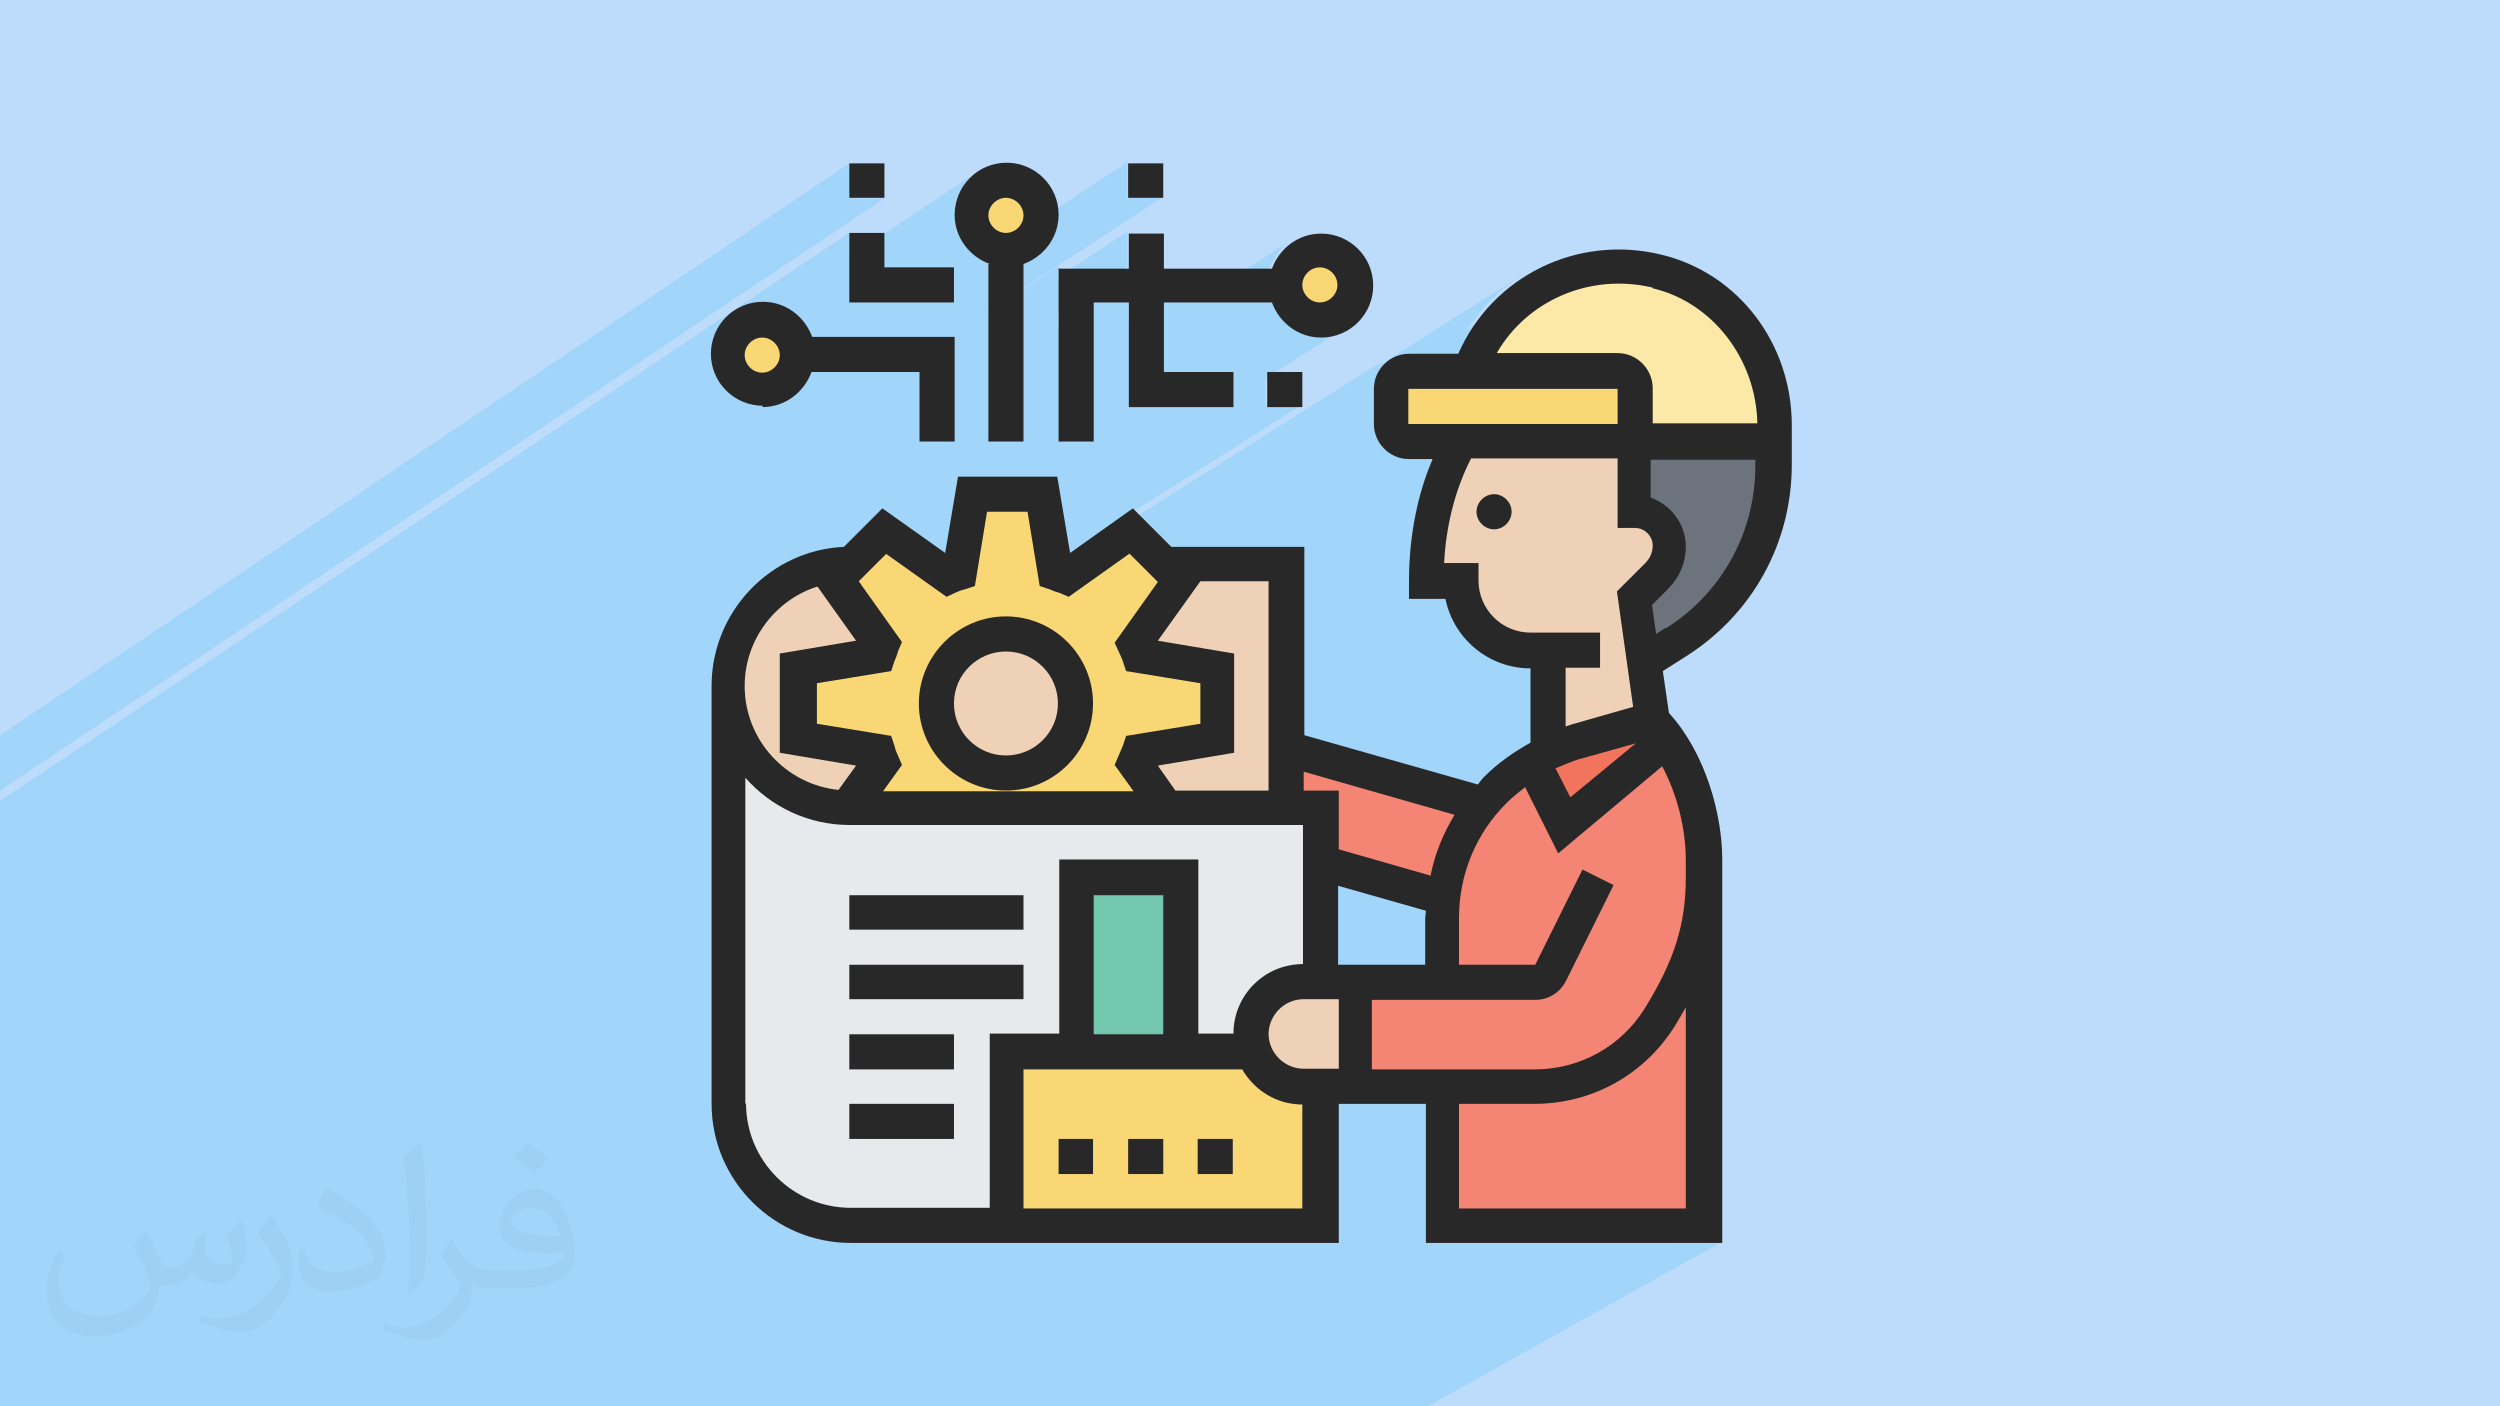 <?xml version="1.0" encoding="UTF-8"?>
<!DOCTYPE svg PUBLIC "-//W3C//DTD SVG 1.1//EN" "http://www.w3.org/Graphics/SVG/1.1/DTD/svg11.dtd">
<!-- Creator: CorelDRAW 2017 -->
<svg xmlns="http://www.w3.org/2000/svg" xml:space="preserve" width="3.703in" height="2.083in" version="1.1" style="shape-rendering:geometricPrecision; text-rendering:geometricPrecision; image-rendering:optimizeQuality; fill-rule:evenodd; clip-rule:evenodd"
viewBox="0 0 3703 2083"
 xmlns:xlink="http://www.w3.org/1999/xlink"
 enable-background="new 0 0 512 512">
 <defs>
  <style type="text/css">
   <![CDATA[
    .fil0 {fill:#BDDCFC}
    .fil7 {fill:#F48474;fill-rule:nonzero}
    .fil8 {fill:#F3745C;fill-rule:nonzero}
    .fil10 {fill:#FCE9A8;fill-rule:nonzero}
    .fil3 {fill:#F9D775;fill-rule:nonzero}
    .fil6 {fill:#EFD1B7;fill-rule:nonzero}
    .fil4 {fill:#E8E9EC;fill-rule:nonzero}
    .fil5 {fill:#72C7AD;fill-rule:nonzero}
    .fil9 {fill:#6C737D;fill-rule:nonzero}
    .fil11 {fill:#282828;fill-rule:nonzero}
    .fil2 {fill:#373435;fill-opacity:0.031}
    .fil1 {fill:#00AFEF;fill-opacity:0.149}
   ]]>
  </style>
 </defs>
 <g id="Layer_x0020_1">
  <polygon class="fil0" points="-1,0 3708,0 3708,2083 -1,2083 "/>
  <path class="fil1" d="M-1 1827l0 -4 0 -6 0 -1 0 -8 0 -9 0 -2 0 -2 0 -10 0 -1 0 -4 0 -13 0 -6 0 -3 0 -4 0 -4 0 -2 0 -4 0 -11 0 -9 0 -3 0 -8 0 -6 0 -2 0 -1 0 -4 0 -7 0 -1 0 -3 0 -14 0 0 0 -13 0 0 0 0 0 -4 0 -1 0 -4 0 -4 0 -2 0 -2 0 -3 0 -10 0 -2 0 -7 0 -2 0 -3 0 -2 0 -2 0 -1 0 -11 0 -5 0 -2 0 -10 0 -14 0 -5 0 -26 0 -5 0 -31 0 -17 0 -44 0 -3 0 -15 0 -2 0 -31 0 -1 0 -2 0 -11 0 -15 0 -1 0 -5 0 -4 0 -6 0 -3 0 0 0 -10 0 -1 0 -4 0 -6 0 -19 0 -5 0 -9 0 -7 0 -5 0 -3 0 -15 0 -1 0 -10 0 -3 0 -3 0 -16 0 -7 0 -3 0 -29 0 -1 1259 -842 0 36 189 -126 -6 4 -6 5 -5 6 -4 6 -4 6 -3 7 -3 7 -2 7 -1 4 48 -32 -4 3 -4 3 -3 4 -3 4 -3 4 -2 5 -2 5 -1 5 -1 5 0 5 0 3 37 -25 -4 3 -3 4 -2 4 -2 5 -1 5 1 5 2 5 2 4 3 4 4 3 4 2 5 2 5 1 5 -1 5 -2 4 -2 -37 25 3 1 5 2 3 1 193 -127 0 52 52 0 -258 169 0 2 103 -68 0 16 103 -68 0 52 -103 67 0 18 52 -34 52 0 0 33 52 -33 50 0 142 -92 -5 3 -5 4 -4 4 -4 4 -4 5 -3 5 -3 5 -3 5 -2 6 -80 52 17 0 106 -69 -4 3 -4 3 -3 4 -3 4 -3 4 -2 5 -2 5 -1 5 -1 5 0 5 0 2 37 -24 -4 3 -3 4 -2 4 -2 5 -1 5 1 5 2 5 2 4 3 4 4 3 4 2 5 2 5 1 5 -1 5 -2 4 -2 -38 24 4 2 5 2 5 1 5 1 5 0 5 0 5 -1 5 -1 5 -2 5 -2 4 -3 -50 32 2 1 6 1 6 1 6 0 8 0 8 -1 7 -2 7 -3 7 -3 6 -4 -121 77 0 40 52 0 -612 388 -1 2 -110 70 0 6 217 -138 5 -3 6 -3 6 -3 5 -2 610 -386 -4 3 -4 3 -3 4 -1 1 217 -137 -9 6 -9 6 -9 7 -9 7 -8 8 -8 8 -8 8 -7 9 -7 9 -7 9 -5 7 97 -61 -9 6 -8 6 -8 6 -8 7 -8 7 -7 7 -7 8 -7 8 -6 8 -6 9 -4 7 90 -57 -7 5 -7 5 -6 5 -6 5 -6 6 -6 6 -6 6 -5 6 -5 7 -5 7 -5 7 -4 7 179 0 5 0 5 1 5 1 5 2 5 2 4 3 4 3 4 3 3 4 3 4 3 4 2 5 2 5 1 5 1 5 0 5 0 52 155 0 -42 26 68 0 -157 96 1 1 4 4 4 4 4 5 3 5 3 5 2 5 2 6 2 6 1 6 1 6 0 6 0 4 0 4 -1 4 -1 4 -1 4 -1 4 -1 4 -2 4 -2 4 -2 4 -2 4 -2 4 -2 4 -3 3 -3 3 -3 3 -24 24 6 43 -24 15 4 28 -117 70 0 26 1 0 1 0 1 0 1 0 1 0 1 0 1 0 1 0 91 -26 -86 51 1 0 113 -32 -137 82 16 32 144 -86 0 0 -146 122 140 -83 -154 129 -146 86 0 5 0 6 0 36 183 -108 46 23 -46 92 178 -104 0 7 0 7 0 7 0 7 -1 7 -1 7 -1 7 -1 7 -1 7 -1 7 -1 7 -1 6 -2 6 -2 6 -2 6 -2 6 -2 6 -2 6 -2 6 -2 6 -3 6 -3 6 -3 6 -3 6 -3 6 -3 6 -3 6 -3 6 -4 6 -4 6 -4 6 -4 6 -4 6 -4 5 47 -27 -2 4 -2 4 -2 4 -2 4 -2 4 -2 4 -2 4 -2 4 -4 7 -4 6 -5 6 -5 6 -5 6 -5 6 -5 6 -5 5 -6 5 -6 5 -6 5 -6 5 -6 4 -6 4 -6 4 -7 4 -230 132 0 54 336 0 -46 26 72 0 -46 26 72 0 -433 242 -70 0 -70 0 -289 0 -19 0 -19 0 -88 0 -3 0 -50 0 -6 0 -11 0 -22 0 -11 0 0 0 -7 0 -29 0 -14 0 -21 0 -46 0 -4 0 -18 0 -66 0 -16 0 -2 0 -22 0 -18 0 -11 0 -3 0 -4 0 -14 0 -8 0 -10 0 -11 0 -6 0 -7 0 -22 0 -15 0 -6 0 -2 0 -11 0 -17 0 -15 0 -3 0 -22 0 -10 0 -1 0 -3 0 -3 0 -9 0 -15 0 -2 0 -22 0 -2 0 -4 0 -17 0 -1 0 -6 0 -16 0 -1 0 -2 0 -6 0 -18 0 -5 0 -2 0 -2 0 0 0 -11 0 -2 0 -3 0 -18 0 -19 0 0 0 -1 0 -7 0 -5 0 -1 0 -26 0 -3 0 -18 0 -5 0 -11 0 -10 0 0 0 -19 0 -12 0 -3 0 -1 0 -1 0 -5 0 -7 0 -3 0 0 0 -7 0 -15 0 -1 0 -4 0 -2 0 -1 0 -14 0 0 0 -11 0 -2 0 -6 0 -7 0 -18 0 -29 0 0 0 -4 0 -32 0 -2 0 -9 0 -6 0 -12 0 -5 0 -8 0 -3 0 -2 0 -1 0 -10 0 -5 0 -10 0 -1 0 -4 0 -1 0 -3 0 -11 0 -1 0 -4 0 -21 0 -18 0 0 0 -4 0 0 0 -3 0 -7 0 -10 0 -4 0 -11 0 -25 0 -7 0 -1 0 0 0 -3 0 -18 0 -11 0 -1 0 -22 0 -5 0 -3 0 0 0 -1 0 -18 0 -31 0 -4 0 -2 0 0 0 -2 0 -15 0 -4 0 -5 0 -6 0 -18 0 -9 0 -3 0 -2 0 -14 0 0 0 -2 0 -6 0 -1 0 -11 0 -2 0 -32 0 -6 0 -8 0 -9 0 0 0 -3 0 -5 0 -1 0 -9 0 -9 0 0 0 -8 0 0 -4 0 -8 0 -11 0 -10 0 -3 0 -5 0 -6 0 -15 0 -2 0 -1 0 -14 0 0 0 -1 0 -16 0 -2 0 -1 0 -2 0 -8 0 -7 0 -5 0 -7 0 -4 0 -1 0 -3 0 -9 0 -3 0 -5 0 -2 0 -4 0 -4 0 0 0 -1 0 -1 0 -3 0 -6 0 -14 0 -3 0 -1 0 -4 0 -5 0 -5 0 -2 0 -8 0 -3 0 -2 0 0 0 0 0 -6 0 -3 0 -2 0 -5 0 -4 0 -1 0 -3 0 -1 0 -2 0 -5 0 -2zm2523 -553l0 0zm-56 -344l0 0zm-2467 208l0 -48 1259 -848 0 52 52 0 -1310 877 0 -32zm2458 -760l0 0z"/>
  <path class="fil2" d="M217 1826c7,11 12,21 16,32 3,7 5,19 21,19 5,0 11,-1 17,-5 7,-3 12,-9 14,-17l6 -21 15 -7 1 1c-2,8 -3,16 -3,21 0,18 15,24 27,24 7,0 13,-3 13,-10 0,-8 -4,-22 -8,-35 7,-7 14,-14 22,-20l1 1c4,15 6,30 6,40 0,10 -4,20 -8,27 -7,14 -20,25 -36,25 -12,0 -25,-6 -34,-17l-1 0c-9,11 -22,20 -43,20l-7 0c-1,14 -4,24 -9,33 -13,25 -50,42 -85,42 -49,0 -73,-28 -73,-66 0,-23 8,-45 19,-60l10 4c-7,14 -12,27 -12,40 0,35 29,52 62,52 30,0 68,-19 75,-42 -3,-25 -12,-36 -26,-59 4,-7 10,-15 17,-23l1 0 0 0 2 1 0 0 0 0 0 0 0 0zm565 -133c10,6 20,14 30,23 -6,8 -12,15 -21,21 -10,-8 -20,-15 -30,-22 7,-8 14,-15 20,-22l0 0 1 0zm5 96c-17,0 -30,11 -30,19 0,17 33,23 73,23 -5,-20 -22,-42 -43,-42l0 0 0 0 0 0zm-37 93c22,0 41,-1 55,-4 16,-4 30,-12 30,-18 0,-1 0,-3 -1,-5 -9,1 -19,1 -29,1 -29,0 -52,-7 -61,-23 -2,-5 -4,-10 -4,-16 0,-16 7,-32 19,-42 10,-9 21,-14 33,-14 20,0 37,16 48,42 6,14 11,30 11,51 0,14 -4,25 -12,34 -16,15 -45,21 -90,21l-20 0 0 0 -5 0c-11,0 -19,-2 -25,-7l-1 0c0,3 1,5 1,7 0,10 -3,23 -10,33 -20,30 -42,43 -60,43 -19,0 -42,-7 -63,-17l4 -7c7,3 16,5 29,5 34,0 78,-33 84,-64 -1,-3 -3,-6 -7,-10 -10,-12 -16,-22 -22,-32 5,-10 10,-18 14,-25l2 0c14,29 28,46 57,46l5 0 0 0 21 0 0 0 -3 1 0 0 0 0 0 0 0 0zm-146 31c2,-14 3,-29 3,-43l0 -21c0,-39 -5,-96 -9,-133 7,-8 17,-17 25,-23l2 1c5,47 7,101 7,151 0,13 -1,26 -2,35 -1,12 -8,21 -22,35l-3 -1 0 0 -1 -1 0 0 0 0 0 0 0 0zm-151 -62c1,18 10,33 41,33 20,0 36,-5 55,-14 3,-1 5,-3 5,-5 0,-12 -9,-27 -24,-41 -14,-13 -34,-25 -51,-32 -6,-3 -8,-5 -8,-8 0,-5 7,-16 13,-24l2 0c20,11 43,27 60,44 15,16 25,33 25,51 0,13 -4,26 -11,38 -22,11 -46,20 -70,20 -29,0 -48,-14 -48,-45 0,-3 0,-9 1,-16l10 0 0 0 0 -1 0 0 0 0 0 0 0 0zm-52 -52l18 29c7,11 13,22 13,41l0 24c0,19 -12,39 -32,60 -15,14 -29,20 -42,20 -19,0 -40,-6 -65,-17l3 -7c8,2 17,4 28,4 36,0 72,-26 89,-58 2,-4 3,-7 3,-9 0,-4 -2,-8 -4,-11 -9,-17 -19,-33 -30,-47 6,-9 12,-18 18,-27l1 0 0 0 0 -2 0 0 0 0 0 0 0 0z"/>
  <g id="_2718742296624">
   <path class="fil3" d="M1129 474c29,0 52,23 52,52 0,29 -23,52 -52,52 -29,0 -52,-23 -52,-52 0,-29 23,-52 52,-52z"/>
   <path class="fil3" d="M1955 371c29,0 52,23 52,52 0,29 -23,52 -52,52 -29,0 -52,-23 -52,-52 0,-29 23,-52 52,-52z"/>
   <path class="fil3" d="M1490 267c29,0 52,23 52,52 0,29 -23,52 -52,52 -29,0 -52,-23 -52,-52 0,-29 23,-52 52,-52z"/>
   <path class="fil4" d="M1903 1197l-645 0c-1,0 -2,0 -3,0 -98,-2 -177,-82 -177,-180l0 619c0,100 81,181 181,181l697 0 0 -619 -52 0z"/>
   <path class="fil3" d="M1490 1816l0 -258 366 0c4,11 10,21 18,29 14,14 33,23 55,23l26 0 0 206 -465 0z"/>
   <polygon class="fil5" points="1594,1558 1748,1558 1748,1300 1594,1300 "/>
   <path class="fil6" d="M1490 938c57,0 103,46 103,103 0,57 -46,103 -103,103 -57,0 -103,-46 -103,-103 0,-57 46,-103 103,-103z"/>
   <path class="fil6" d="M1181 1093l116 19c2,5 4,11 6,16l-48 68c-98,-2 -177,-82 -177,-180 0,-50 20,-95 53,-128 33,-33 78,-53 128,-53l1 0 -24 24 68 95c-2,5 -5,11 -6,16l-116 19 0 103z"/>
   <path class="fil6" d="M1903 1108l0 89 -177 0 -49 -68c2,-5 5,-11 6,-16l116 -19 0 -103 -116 -19c-2,-5 -4,-11 -6,-16l68 -95 -24 -24 181 0 0 273z"/>
   <path class="fil3" d="M1490 1145c57,0 103,-46 103,-103 0,-57 -46,-103 -103,-103 -57,0 -103,46 -103,103 0,57 46,103 103,103zm236 52l-468 0c-1,0 -2,0 -3,0l48 -68c-2,-5 -5,-11 -6,-16l-116 -19 0 -103 116 -19c2,-5 4,-11 6,-16l-68 -95 24 -24 49 -49 95 68c5,-2 11,-5 16,-6l19 -116 103 0 19 116c5,2 11,4 16,6l95 -68 49 49 24 24 -68 95c2,5 5,11 6,16l116 19 0 103 -116 19c-2,5 -4,11 -6,16l49 68z"/>
   <path class="fil7" d="M2523 1300l0 516 -387 0 0 -206 137 0c75,0 145,-39 185,-102 21,-34 38,-66 49,-99 11,-34 17,-68 17,-108l0 0z"/>
   <path class="fil7" d="M2523 1274l0 26c0,40 -6,75 -17,108 -11,33 -27,65 -49,99 -40,64 -110,102 -185,102l-266 0 0 -155 129 0 0 -94c0,-10 1,-21 2,-31 3,-25 9,-50 19,-73 10,-23 23,-45 38,-65 6,-8 13,-15 20,-23 16,-16 34,-30 54,-42l47 95 152 -127c35,50 54,120 54,179l0 0z"/>
   <path class="fil7" d="M1903 1108l291 83c-16,20 -29,42 -38,65 -10,23 -16,48 -19,73l-182 -52 0 -81 -52 0 0 -89z"/>
   <path class="fil8" d="M2468 1095l-152 127 -47 -95c7,-4 14,-8 22,-11 13,-7 27,-12 42,-16l113 -32c8,8 16,18 23,28l0 0z"/>
   <path class="fil6" d="M2007 1455l0 155 -77 0c-21,0 -41,-9 -55,-23 -8,-8 -14,-18 -18,-29 -3,-8 -5,-17 -5,-26 0,-43 35,-77 77,-77l77 0z"/>
   <path class="fil9" d="M2626 655l0 35c0,107 -55,206 -146,263l-47 29 -13 -95 33 -33c12,-12 18,-28 18,-44 0,-14 -6,-27 -15,-36 -9,-10 -22,-15 -36,-15l0 -103 206 0z"/>
   <path class="fil10" d="M2626 632l0 23 -206 0 0 -77c0,-14 -12,-26 -26,-26l-219 0c38,-107 152,-178 277,-148 104,25 174,122 174,228z"/>
   <path class="fil3" d="M2419 577l0 77 -336 0c-14,0 -26,-12 -26,-26l0 -52c0,-14 12,-26 26,-26l310 0c14,0 26,12 26,26z"/>
   <path class="fil6" d="M2433 982l12 86 -113 32c-14,4 -28,9 -42,16l0 -152 -26 0c-28,0 -54,-12 -73,-30 -19,-19 -30,-45 -30,-73l-52 0c0,-129 52,-206 52,-206l258 0 0 103c14,0 27,6 36,15 10,9 15,22 15,36 0,17 -6,32 -18,44l-33 33 13 95z"/>
   <path class="fil11" d="M2213 732c14,0 26,12 26,26 0,14 -12,26 -26,26 -14,0 -26,-12 -26,-26 0,-14 12,-26 26,-26z"/>
   <path class="fil11" d="M2467 930l-14 9 -6 -43 24 -24c17,-17 26,-39 26,-62 0,-34 -22,-62 -52,-73l0 -56 155 0 0 9c0,99 -50,189 -133,241l0 0zm30 370c0,69 -17,123 -61,194 -35,56 -96,90 -163,90l-241 0 0 -103 242 0c20,0 37,-11 46,-29l70 -141 -46 -23 -70 141 -113 0 0 -68c0,-66 25,-127 72,-173 8,-8 17,-15 26,-22l49 98 154 -129c22,41 35,92 35,139l0 26zm0 490l-336 0 0 -155 112 0c85,0 162,-43 207,-114 6,-10 12,-20 17,-29l0 299zm-568 0l-413 0 0 -206 324 0c18,31 51,52 89,52l0 155zm-206 -258l-103 0 0 -206 103 0 0 206zm-619 103l0 -483c38,43 93,70 155,70l671 0 0 206c-57,0 -103,46 -103,103l-52 0 0 -258 -206 0 0 258 -103 0 0 258 -206 0c-85,0 -155,-69 -155,-155l0 0zm107 -766l57 80 -113 19 0 147 113 19 -26 36c-78,-8 -139,-74 -139,-154 0,-68 45,-127 107,-147zm101 -49l90 64 13 -6c4,-2 9,-4 14,-5l15 -5 18 -110 60 0 18 110 15 5c5,2 9,4 14,5l14 6 90 -64 42 42 -64 90 6 13c2,4 4,9 6,14l5 15 110 18 0 60 -110 18 -5 15c-2,5 -4,9 -6,14l-6 14 28 39 -371 0 28 -39 -6 -14c-2,-4 -4,-9 -5,-14l-5 -15 -110 -18 0 -60 110 -18 5 -15c2,-5 4,-9 5,-14l6 -14 -64 -90 42 -42zm466 41l101 0 0 310 -138 0 -26 -37 113 -19 0 -147 -113 -19 63 -88zm204 568l0 -117 130 37c0,4 -1,8 -1,12l0 68 -129 0zm-103 103c0,-28 23,-52 52,-52l52 0 0 103 -52 0c-28,0 -52,-23 -52,-52zm276 -326c-17,28 -30,59 -36,91l-136 -39 0 -87 -52 0 0 -28 224 64zm186 -82l82 -23 -97 80 -22 -43c12,-5 24,-10 36,-14zm-23 -135l52 0 0 -52 -103 0c-43,0 -77,-35 -77,-77l0 -26 -51 0c4,-78 28,-132 40,-155l217 0 0 103 26 0c14,0 26,12 26,26 0,10 -4,19 -11,26l-42 42 24 171 -91 26c-3,1 -6,2 -9,3l0 -88zm-232 -413l310 0 0 52 -310 0 0 -52zm362 -149c89,21 153,105 155,200l-155 0 0 -52c0,-28 -23,-52 -52,-52l-179 0c45,-78 138,-119 231,-97zm12 -50c-125,-30 -250,33 -300,147l-73 0c-28,0 -52,23 -52,52l0 52c0,28 23,52 52,52l35 0c-16,37 -35,99 -35,181l0 26 54 0c12,59 64,103 126,103l0 110c-25,14 -48,30 -68,50 -4,4 -7,8 -10,12l-257 -73 0 -279 -197 0 -57 -57 -93 66 -19 -113 -147 0 -19 113 -93 -66 -57 57c-109,5 -196,96 -196,206l0 619c0,114 93,206 206,206l723 0 0 -206 129 0 0 206 439 0 0 -568c0,-67 -25,-158 -79,-217l-9 -62 33 -21c99,-62 158,-168 158,-285l0 -58c0,-122 -80,-226 -194,-253l0 0z"/>
   <polygon class="fil11" points="1774,1739 1826,1739 1826,1687 1774,1687 "/>
   <polygon class="fil11" points="1671,1739 1723,1739 1723,1687 1671,1687 "/>
   <polygon class="fil11" points="1568,1739 1619,1739 1619,1687 1568,1687 "/>
   <polygon class="fil11" points="1258,1480 1516,1480 1516,1429 1258,1429 "/>
   <polygon class="fil11" points="1258,1377 1516,1377 1516,1326 1258,1326 "/>
   <polygon class="fil11" points="1258,1584 1413,1584 1413,1532 1258,1532 "/>
   <polygon class="fil11" points="1258,1687 1413,1687 1413,1635 1258,1635 "/>
   <path class="fil11" d="M1490 293c14,0 26,12 26,26 0,14 -12,26 -26,26 -14,0 -26,-12 -26,-26 0,-14 12,-26 26,-26zm-26 98l0 263 52 0 0 -263c30,-11 52,-39 52,-73 0,-43 -35,-77 -77,-77 -43,0 -77,35 -77,77 0,34 22,62 52,73z"/>
   <path class="fil11" d="M1129 500c14,0 26,12 26,26 0,14 -12,26 -26,26 -14,0 -26,-12 -26,-26 0,-14 12,-26 26,-26zm0 103c34,0 62,-22 73,-52l160 0 0 103 52 0 0 -155 -211 0c-11,-30 -39,-52 -73,-52 -43,0 -77,35 -77,77 0,43 35,77 77,77z"/>
   <path class="fil11" d="M1955 396c14,0 26,12 26,26 0,14 -12,26 -26,26 -14,0 -26,-12 -26,-26 0,-14 12,-26 26,-26zm-387 0l0 258 52 0 0 -206 52 0 0 155 155 0 0 -52 -103 0 0 -103 160 0c11,30 39,52 73,52 43,0 77,-35 77,-77 0,-43 -35,-77 -77,-77 -34,0 -62,22 -73,52l-160 0 0 -52 -52 0 0 52 -103 0z"/>
   <polygon class="fil11" points="1413,396 1310,396 1310,345 1258,345 1258,448 1413,448 "/>
   <polygon class="fil11" points="1258,293 1310,293 1310,242 1258,242 "/>
   <path class="fil11" d="M1490 1119c-43,0 -77,-35 -77,-77 0,-43 35,-77 77,-77 43,0 77,35 77,77 0,43 -35,77 -77,77zm129 -77c0,-71 -58,-129 -129,-129 -71,0 -129,58 -129,129 0,71 58,129 129,129 71,0 129,-58 129,-129z"/>
   <polygon class="fil11" points="1671,293 1723,293 1723,242 1671,242 "/>
   <polygon class="fil11" points="1877,603 1929,603 1929,551 1877,551 "/>
  </g>
 </g>
</svg>
